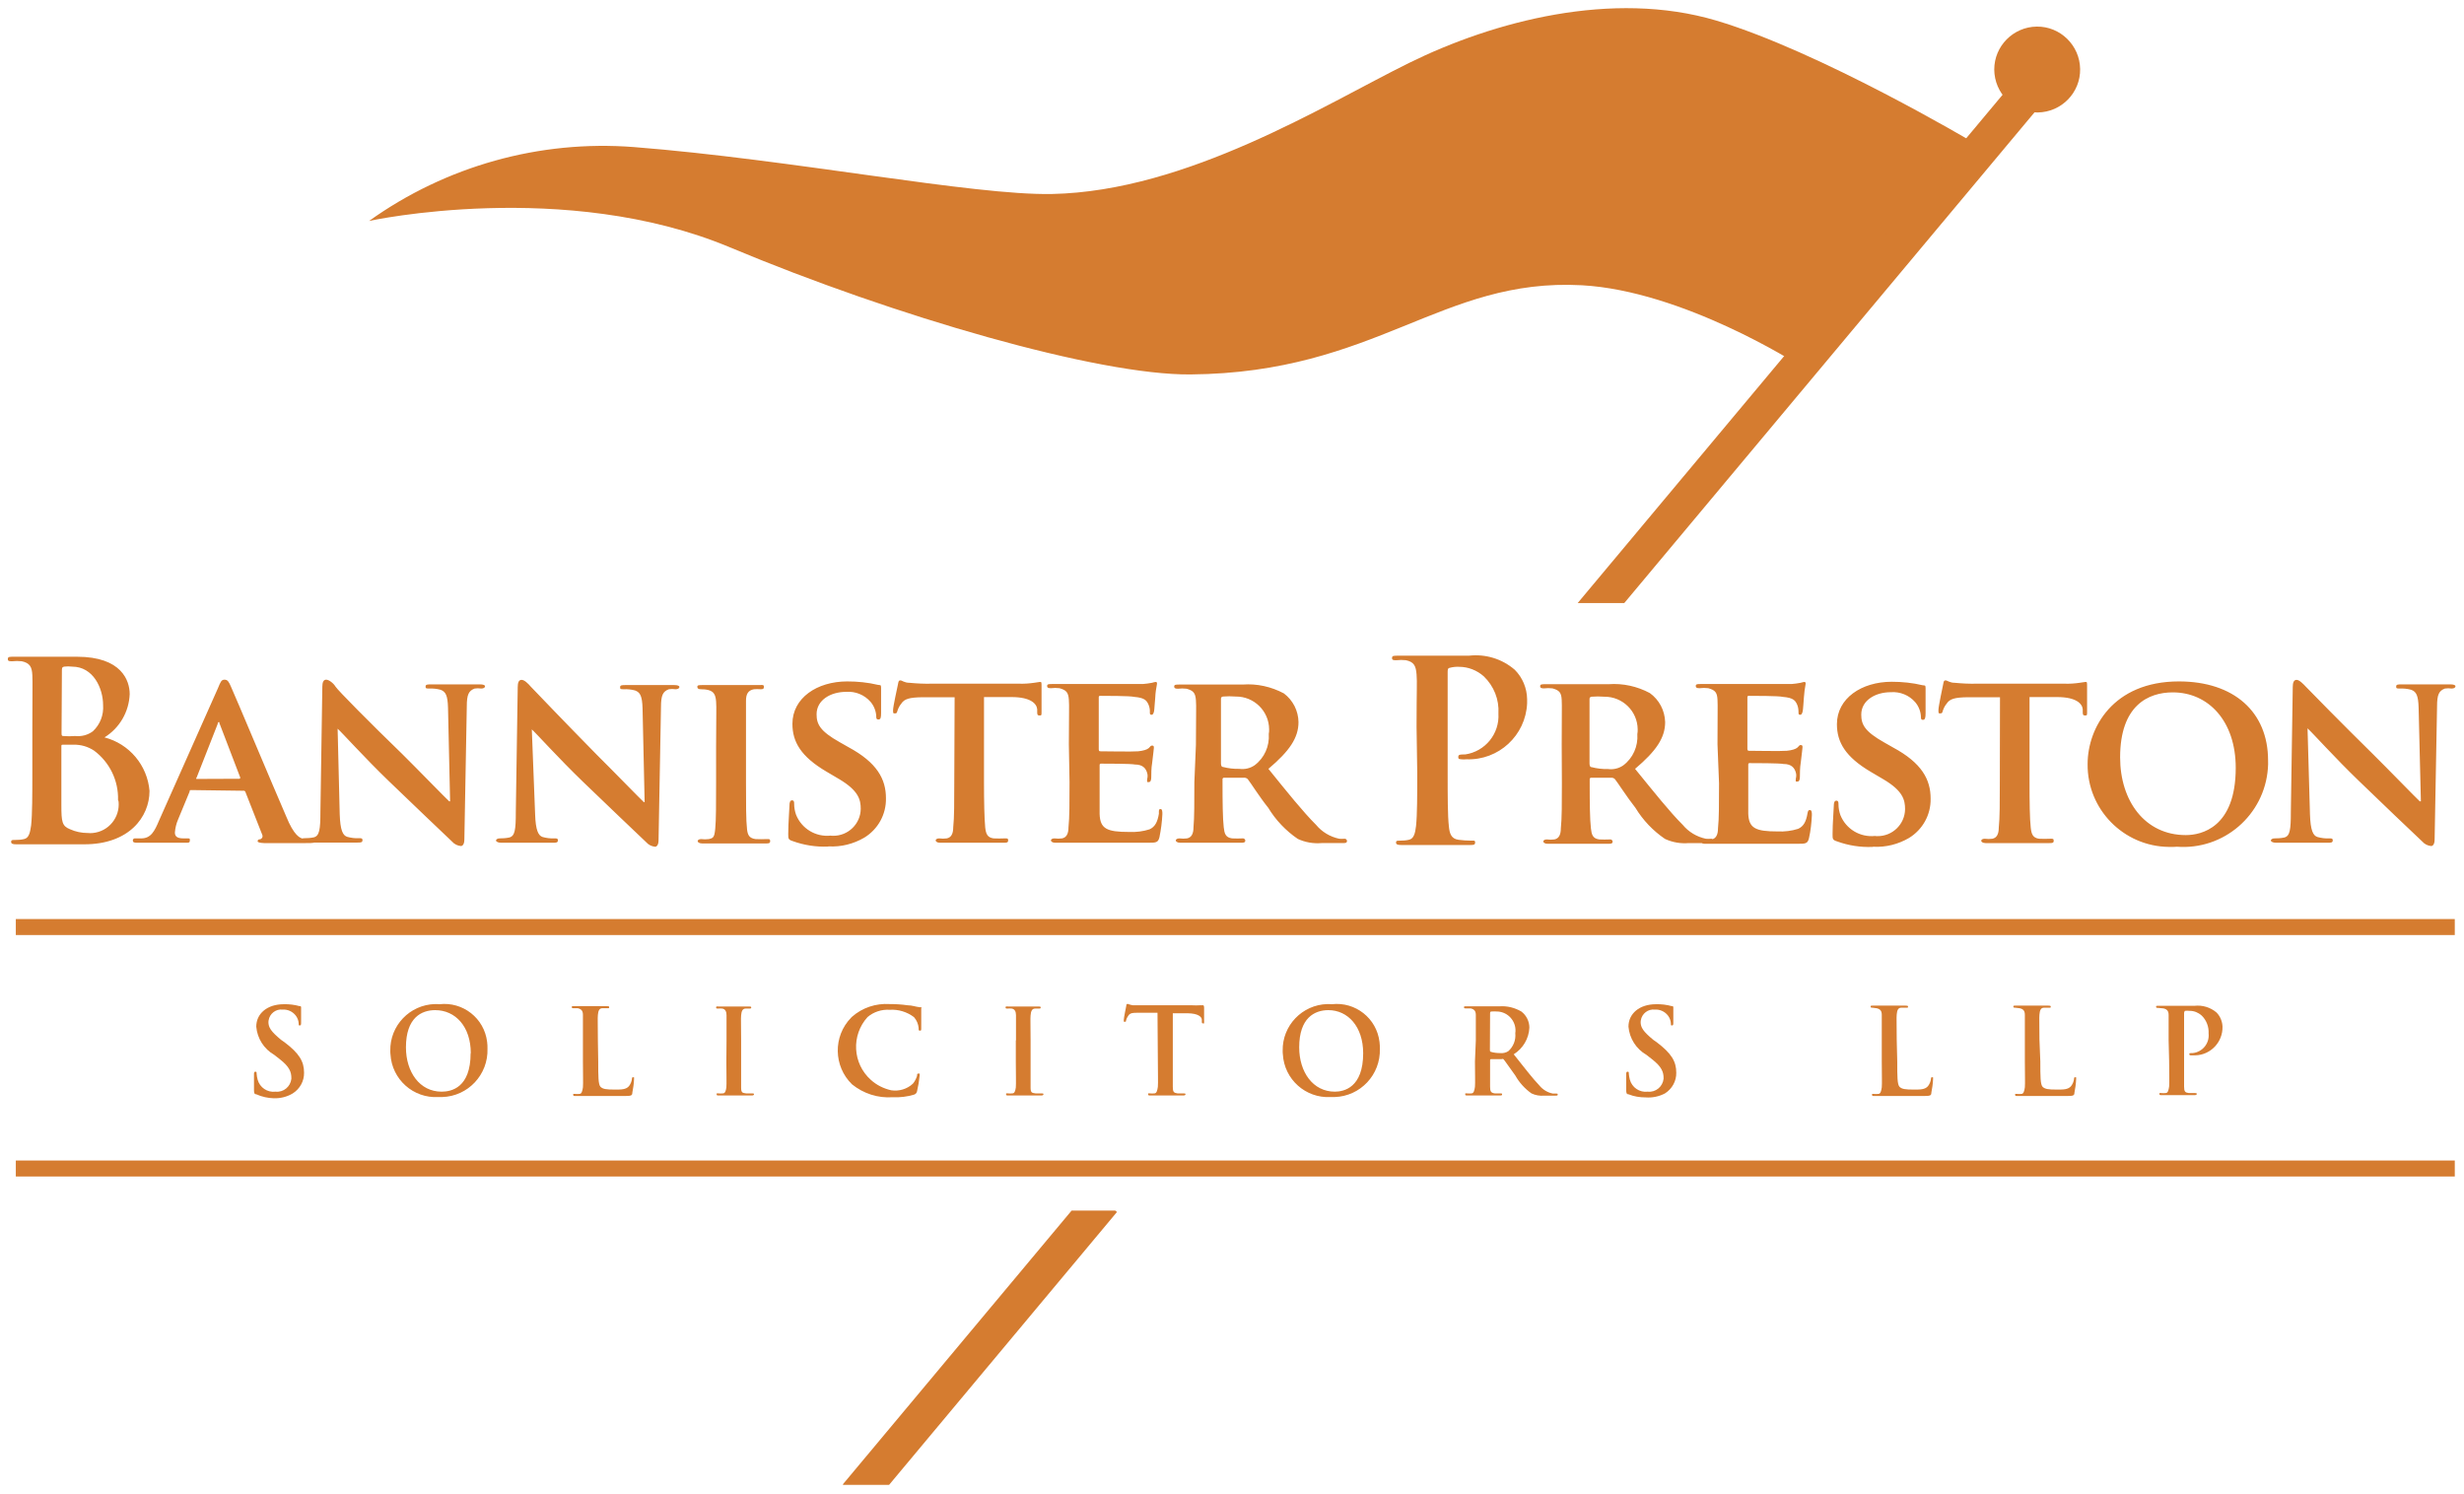 <?xml version="1.0" encoding="utf-8"?>
<!-- Generator: Adobe Illustrator 25.4.1, SVG Export Plug-In . SVG Version: 6.00 Build 0)  -->
<svg version="1.1" id="Layer_1" xmlns="http://www.w3.org/2000/svg" xmlns:xlink="http://www.w3.org/1999/xlink" x="0px" y="0px"
	 viewBox="0 0 1417.3 859.4" style="enable-background:new 0 0 1417.3 859.4;" xml:space="preserve">
<style type="text/css">
	.st0{fill:#D57C30;}
</style>
<path class="st0" d="M212.3,127.1c44.2-31.6,98.1-46.7,152.3-42.5c90.4,7.1,195.1,27.9,240.5,27C683,110,761.9,60.2,810.5,36.2
	c48.7-24,116.9-42.1,176.6-24.4c59.6,17.7,147.5,69.9,147.5,69.9l-100.8,127.7c0,0-65.8-42.1-123.9-45.3
	c-81.1-4.4-118,50.4-225.1,51.3c-53,0.5-169.9-33.3-264.9-73.1S212.3,127.1,212.3,127.1"/>
<path class="st0" d="M1172.1,64.7c13.7-0.2,24.6-11.4,24.4-25s-11.4-24.6-25-24.4c-13.5,0.2-24.4,11.2-24.4,24.7
	c0.1,13.7,11.2,24.8,24.9,24.7C1172,64.7,1172,64.7,1172.1,64.7"/>
<rect x="9.1" y="528.7" class="st0" width="1402.9" height="9.2"/>
<rect x="9.1" y="667.6" class="st0" width="1402.9" height="9.2"/>
<polygon class="st0" points="934.3,346.9 1176.3,57.4 1160.6,44.1 907.5,346.9 "/>
<polygon class="st0" points="511.4,854.2 642.5,697.2 641.5,696.4 616.4,696.4 484.8,853.9 485,854.2 "/>
<path class="st0" d="M1327.5,419.2L1327.5,419.2c2.5,2.2,15.6,16.8,29.3,30s28.7,27.6,36.5,34.9c1.3,1.5,3.1,2.4,5.1,2.6
	c1,0,2-1.1,2-3.8l1.4-76.5c0-6.9,1.1-9,4.5-10.3c1.3-0.2,2.6-0.2,3.9,0c1.4,0,2.2-0.6,2.2-1.3c0-0.7-1.1-1.1-2.9-1.1
	c-6.1,0-10.8,0-12.2,0s-9.3,0-15.9,0c-1.8,0-3.1,0-3.1,1.1c0,1.1,0,1.3,2,1.3c2.2-0.1,4.4,0.1,6.6,0.7c3,1.1,4.1,3.3,4.3,10.3
	l1.3,53.9h-0.6c-1.8-1.6-18.5-18.8-27-27.2c-18.2-17.9-37-37.1-38.5-38.7s-3.8-4-5.4-4s-2.2,1.6-2.2,4.1l-1.1,71.9
	c0,10.3-0.5,13.9-3.8,14.7c-1.9,0.4-3.8,0.5-5.7,0.5c-1.1,0-2,0.6-2,1.2s1.1,1.3,2.9,1.3c6.4,0,12.3,0,13.6,0s8.1,0,16.2,0
	c1.7,0,2.9,0,2.9-1.3s-0.7-1.2-2.2-1.2c-2.2,0.1-4.4-0.2-6.6-0.8c-2.5-0.8-4-3.7-4.3-13.1l-1.4-49.5 M1257.3,480.4
	c-23.6,0-37.8-19.7-37.8-44.7c0-30,16.3-37.4,30.3-37.4c20.5,0,36.2,16.5,36.2,43.4c0,34.5-19.9,38.7-28.7,38.7 M1252.2,487.1
	c26.9,2,50.3-18.2,52.3-45.1c0.1-1.5,0.2-3,0.1-4.6c0-27.8-19.6-45.4-51.3-45.4c-37.9,0-52.5,26.8-52.5,47.5
	c-0.3,26.1,20.7,47.4,46.7,47.7C1249.1,487.3,1250.6,487.2,1252.2,487.1 M1150.3,450.2c0,11.1,0,20.5-0.6,25.9
	c0,3.6-1.1,5.9-3.7,6.4c-1.5,0.2-2.9,0.2-4.4,0c-1.5,0-2,0.7-2,1.2c0,0.5,0.8,1.3,2.5,1.3c4.9,0,13.4,0,16.3,0c2.9,0,11.9,0,20.5,0
	c1.4,0,2.4,0,2.4-1.3c0-1.3-0.5-1.2-2-1.2c-2.1,0.1-4.2,0.1-6.4,0c-3.7-0.5-4.4-2.8-4.8-6.3c-0.6-5.2-0.7-14.9-0.7-26V401h15.8
	c11.2,0,14.5,3.9,14.8,7v1.2c0,1.8,0,2.4,1.4,2.4s1-0.7,1.1-2c0-3.1,0-12.1,0-14.7c0-2.6,0-2.6-1-2.6l-3.4,0.5
	c-2.8,0.4-5.7,0.6-8.5,0.5H1137c-4.2,0.1-8.4-0.1-12.5-0.5c-3.1,0-4.4-1.4-5.4-1.4c-1,0-1.1,0.7-1.4,2.3c-0.3,1.5-2.7,12.7-2.7,14.7
	c0,2,0,2,1.1,2s1.1-0.5,1.4-1.5c0.5-1.5,1.2-2.9,2.2-4.1c1.8-2.8,4.8-3.6,12-3.7h18.7L1150.3,450.2z M1077.5,487.1
	c7.2,0.4,14.3-1.4,20.5-5c7.9-4.8,12.7-13.4,12.5-22.7c0-11-5.1-20.5-21.6-29.4l-5.1-2.9c-11.2-6.3-13.2-10.3-13.2-16
	c0-8.2,8.1-12.9,17-12.9c5.3-0.4,10.5,1.7,14,5.7c1.9,2.2,3.1,5.1,3.3,8c0,1.4,0,2.2,1.2,2.2s1.5-1.2,1.5-3.8c0-9.5,0-12.9,0-14.6
	s-0.5-1.3-1.7-1.5c-5.8-1.4-11.8-2-17.8-2c-17.3,0-31.5,9.5-31.5,24.4c0,10.3,4.8,18.8,19.6,27.5l7.3,4.3
	c11.1,6.6,12.3,11.8,12.3,17.1c-0.1,8.7-7.3,15.6-15.9,15.5c-0.5,0-0.9,0-1.4-0.1c-8.6,0.9-16.7-4-19.9-12c-0.7-2-1.1-4.1-1.1-6.3
	c0-0.8,0-2-1.2-2s-1.5,1.3-1.5,3.2s-0.7,9.5-0.7,16.1c0,2.7,0,3.3,2.5,4.1c6.6,2.4,13.5,3.5,20.5,3.2 M988.8,450.6
	c0,11.1,0,20.5-0.6,25.9c0,3.6-1.1,5.9-3.7,6.4c-1.5,0.2-2.9,0.2-4.4,0c-1.5,0-2,0.7-2,1.2c0,0.5,0.8,1.3,2.4,1.3h8.7h7.1h14.5
	c6.2,0,13.7,0,23,0c4.7,0,5.9,0,6.7-3.1c1-4.4,1.5-8.9,1.7-13.4c0-1.2,0-2.9-1.1-2.9s-1.1,0.6-1.4,1.8c-0.8,4.9-2.3,7.6-5.4,9
	c-3.8,1.2-7.8,1.7-11.8,1.5c-12.7,0-16.6-1.8-16.9-10.3c0-3.6,0-13.9,0-18v-9.8c0-0.7,0-1.2,0.7-1.2c3.1,0,17.3,0,19.6,0.5
	c4.7,0,6.3,2.4,7,4.7c0.7,2.4,0,3.1,0,4.4c0,1.3,0,1,1.1,1c1.1,0,1.3-1.7,1.3-2.8s0-5.6,0.5-8.1c0.7-6.2,1-8.1,1-8.8
	c0-0.7,0-1.3-1-1.3c-1,0-1,0.7-2,1.5c-0.9,0.8-3,1.5-6,1.8c-3,0.3-19.1,0-21.9,0c-0.7,0-0.8-0.6-0.8-1.3v-29.2c0-0.7,0-1.1,0.8-1.1
	c2.6,0,17.5,0,19.6,0.6c6.3,0.5,7.2,2.3,8.2,4.4c0.6,1.4,0.8,2.9,0.8,4.4c0,1,0,1.5,1,1.5s1.2-1.4,1.4-2c0.2-0.5,0.6-6.7,0.7-8
	c0.2-2.6,0.5-5.2,1-7.8c0-0.6,0-1.1-0.8-1.1c-0.7,0.1-1.4,0.3-2.1,0.5c-1.7,0.3-3.5,0.6-5.2,0.7c-2.4,0-30.2,0-34.1,0
	c-3.9,0-11.5,0-18.1,0c-1.8,0-2.9,0-2.9,1.1c0,1.1,0.8,1.3,2.2,1.3c1.7-0.2,3.4-0.2,5,0c4,1.1,5.1,2.5,5.3,6.6c0.2,4.1,0,7.3,0,25.7
	L988.8,450.6z M914.3,402.5c0-1,0-1.4,1.1-1.7c2.5-0.2,4.9-0.2,7.4,0c10.5-0.1,19.1,8.3,19.2,18.8c0,0.9,0,1.8-0.2,2.7
	c0.5,7-2.5,13.8-8.1,18c-2.6,1.8-5.7,2.5-8.8,2.1c-3.2,0.1-6.4-0.3-9.5-1.1c-0.8,0-1.1-0.9-1.1-2.2L914.3,402.5z M898.4,450.6
	c0,11.1,0,20.5-0.6,25.9c0,3.6-1.1,5.9-3.7,6.4c-1.5,0.2-2.9,0.2-4.4,0c-1.5,0-2,0.7-2,1.2c0,0.5,0.8,1.3,2.4,1.3c5,0,12.9,0,15.4,0
	s12.2,0,19.5,0c1.5,0,2.6,0,2.6-1.3c-0.1-0.8-0.8-1.3-1.5-1.2c-2.1,0.1-4.1,0.1-6.2,0c-3.8-0.5-4.4-2.8-4.8-6.4
	c-0.6-5.1-0.7-14.6-0.7-25.9v-2.2c-0.1-0.5,0.3-1,0.8-1c0.1,0,0.1,0,0.2,0h11.2c0.8-0.1,1.7,0.2,2.3,0.8c1.5,1.8,6.9,10.3,11.8,16.5
	c4.3,7.1,10.1,13.2,17,17.9c4.3,2,9,2.8,13.7,2.4h11.9c1.5,0,2.4,0,2.4-1.3c-0.1-0.8-0.8-1.3-1.5-1.2c-1,0.1-2,0.1-3,0
	c-5.2-1.1-9.9-3.9-13.3-8c-7.6-7.6-16.3-18.6-27.4-32.2c12.2-10.3,17.3-17.9,17.3-26.9c-0.2-6.7-3.4-12.8-8.8-16.7
	c-7.3-3.9-15.5-5.7-23.7-5.1h-19.5c-2.6,0-10.3,0-17,0c-1.8,0-2.9,0-2.9,1.1c0,1.1,0.8,1.3,2.2,1.3c1.6-0.2,3.3-0.2,4.9,0
	c4,1.1,5.1,2.5,5.3,6.6c0.2,4.1,0,7.3,0,25.7L898.4,450.6z M815.2,444.4c0,13.1,0,24.3-0.7,30.8c-0.5,4.1-1.2,7.3-4.1,7.9
	c-1.7,0.4-3.4,0.5-5.1,0.5c-1.7,0-2.3,0-2.3,1.1c0,1.1,1,1.4,2.9,1.4c5.6,0,14.7,0,17.9,0s12.6,0,22,0c1.5,0,2.7,0,2.7-1.4
	s-0.7-1.1-2.3-1.1c-2.4,0-4.9-0.2-7.3-0.5c-4.3-0.6-5.1-3.8-5.5-7.7c-0.7-6.2-0.7-17.3-0.7-30.8v-57.7c0-1.5,0-2.5,1.1-2.7
	c1.8-0.5,3.7-0.7,5.5-0.6c5.2,0,10.3,2,14.2,5.5c5.8,5.6,8.9,13.3,8.4,21.4c0.7,11.6-7.6,21.8-19.1,23.5c-3,0-4,0-4,1.5
	c0,1.5,1,1.1,1.7,1.3c1,0.1,2,0.1,3,0c18.5,0.7,34.1-13.7,34.9-32.2c0-0.8,0-1.6,0-2.4c-0.1-6.3-2.6-12.4-7.1-16.9
	c-7.3-6.3-16.8-9.2-26.4-8.1c-6.6,0-14.8,0-20.5,0c-4,0-12.9,0-20.5,0c-2.2,0-3.2,0-3.2,1.3c0,1.3,0.8,1.3,2.5,1.3
	c1.8-0.2,3.7-0.2,5.5,0c4.7,1,5.7,3.3,6.1,8.1s0,8.5,0,30.3L815.2,444.4z M702.3,402.4c0-1,0-1.4,1.1-1.7c2.5-0.2,4.9-0.2,7.4,0
	c10.5-0.1,19.1,8.3,19.2,18.8c0,0.9,0,1.8-0.2,2.7c0.5,7-2.5,13.8-8.1,18c-2.6,1.8-5.7,2.5-8.8,2.1c-3.2,0.1-6.4-0.3-9.5-1.1
	c-0.8,0-1.1-0.9-1.1-2.2L702.3,402.4z M687,450c0,11.1,0,20.5-0.5,25.9c0,3.6-1.1,5.9-3.7,6.4c-1.5,0.2-2.9,0.2-4.4,0
	c-1.5,0-2.1,0.7-2.1,1.2s0.8,1.3,2.5,1.3c5,0,12.9,0,15.4,0s12.2,0,19.5,0c1.5,0,2.6,0,2.6-1.3c-0.1-0.8-0.8-1.3-1.5-1.2
	c-2,0.1-4,0.1-6.1,0c-3.8-0.5-4.4-2.8-4.8-6.4c-0.6-5.1-0.7-14.6-0.7-25.9v-1.6c-0.1-0.5,0.3-1,0.8-1c0.1,0,0.1,0,0.2,0h11.2
	c0.8-0.1,1.7,0.2,2.3,0.8c1.5,1.8,6.8,10.3,11.8,16.5c4.3,7.1,10.1,13.2,17,17.9c4.3,2,9,2.8,13.7,2.4h12.1c1.5,0,2.5,0,2.5-1.3
	c-0.1-0.8-0.8-1.3-1.5-1.2c-1,0.1-2,0.1-3,0c-5.2-1.1-9.9-3.9-13.3-8c-7.6-7.6-16.4-18.6-27.4-32.2c12.2-10.3,17.3-17.9,17.3-26.9
	c-0.1-6.5-3.2-12.6-8.4-16.5c-7.3-3.9-15.5-5.7-23.7-5.1h-19.5c-2.6,0-10.3,0-17,0c-1.8,0-2.9,0-2.9,1.1c0,1.1,0.8,1.3,2.2,1.3
	c1.6-0.2,3.3-0.2,4.9,0c4,1.1,5.1,2.5,5.4,6.6c0.3,4.1,0,7.3,0,25.7L687,450z M615.2,450c0,11.1,0,20.5-0.6,25.9
	c0,3.6-1.1,5.9-3.7,6.4c-1.5,0.2-2.9,0.2-4.4,0c-1.5,0-2,0.7-2,1.2s0.8,1.3,2.4,1.3h8.7h7.1h14.5c6.2,0,13.7,0,23,0
	c4.7,0,5.9,0,6.7-3.1c0.9-4.4,1.5-8.9,1.7-13.4c0-1.2,0-2.9-1.1-2.9s-0.9,1.4-0.9,2.7c-0.8,4.9-2.3,7.6-5.4,9
	c-3.8,1.2-7.8,1.7-11.8,1.5c-12.7,0-16.6-1.8-16.9-10.3c0-3.6,0-13.9,0-18v-9.8c0-0.7,0-1.2,0.7-1.2c3.2,0,17.3,0,19.6,0.5
	c4.7,0,6.3,2.4,7,4.7c0.7,2.4,0,3.1,0,4.4c0,1.3,0,1,1.1,1c1.1,0,1.3-1.7,1.3-2.8s0-5.6,0.5-8.1c0.7-6.2,1-8.1,1-8.8
	c0-0.7,0-1.3-1-1.3c-1,0-1,0.7-2,1.5c-0.9,0.8-3,1.5-6,1.8c-3,0.3-19.1,0-21.9,0c-0.7,0-0.8-0.6-0.8-1.3v-29.5c0-0.7,0-1.1,0.8-1.1
	c2.6,0,17.5,0,19.6,0.6c6.3,0.5,7.2,2.3,8.2,4.4c0.6,1.4,0.9,2.9,0.8,4.4c0,1,0,1.5,1,1.5c1,0,1.2-1.4,1.4-2c0.2-0.5,0.5-6.7,0.7-8
	c0.1-2.6,0.5-5.2,1-7.8c0-0.6,0-1.1-0.8-1.1c-0.7,0.1-1.4,0.3-2.1,0.5c-1.7,0.3-3.5,0.6-5.2,0.7c-2.5,0-30.2,0-34.1,0
	s-11.5,0-18.1,0c-1.8,0-2.9,0-2.9,1.1c0,1.1,0.8,1.3,2.2,1.3c1.6-0.2,3.3-0.2,4.9,0c4,1.1,5.1,2.5,5.4,6.6s0,7.3,0,25.7L615.2,450z
	 M548.9,450c0,11.1,0,20.5-0.6,25.9c0,3.6-1.1,5.9-3.7,6.4c-1.5,0.2-2.9,0.2-4.4,0c-1.5,0-2,0.7-2,1.2s0.8,1.3,2.4,1.3
	c5,0,13.6,0,16.3,0s11.9,0,20.5,0c1.4,0,2.5,0,2.5-1.3s-0.5-1.2-2-1.2c-2.1,0.1-4.2,0.1-6.4,0c-3.7-0.5-4.4-2.8-4.8-6.3
	c-0.5-5.2-0.7-14.9-0.7-26V401h15.8c11.2,0,14.5,3.9,14.8,7v1.2c0,1.8,0,2.4,1.4,2.4c1.4,0,1-0.7,1.1-2c0-3.1,0-12.1,0-14.7
	c0-2.6,0-2.6-1-2.6l-3.4,0.5c-2.8,0.4-5.7,0.6-8.5,0.5h-50.4c-4.2,0.1-8.4-0.1-12.5-0.5c-3.2,0-4.4-1.4-5.4-1.4
	c-1,0-1.1,0.7-1.4,2.3c-0.3,1.5-2.8,12.7-2.8,14.7c0,2,0,2,1.1,2c1.1,0,1.1-0.5,1.4-1.5c0.5-1.5,1.2-2.9,2.2-4.1
	c1.8-2.8,4.8-3.6,12.1-3.7h18.6L548.9,450z M476.6,486.9c7.2,0.4,14.3-1.4,20.5-5c7.9-4.8,12.7-13.4,12.5-22.7
	c0-11-5.1-20.5-21.6-29.4l-5.1-2.9c-11.2-6.3-13.2-10.3-13.2-16c0-8.2,8.1-12.9,17-12.9c5.3-0.4,10.5,1.7,14,5.7
	c1.9,2.2,3.1,5.1,3.3,8c0,1.4,0,2.2,1.3,2.2c1.3,0,1.5-1.2,1.5-3.8c0-9.5,0-12.9,0-14.6s-0.5-1.3-1.7-1.5c-5.8-1.4-11.8-2-17.8-2
	c-17.3,0-31.5,9.5-31.5,24.4c0,10.3,4.8,18.8,19.6,27.5l7.3,4.3c11.1,6.6,12.4,11.8,12.4,17.1c-0.1,8.7-7.3,15.6-15.9,15.5
	c-0.5,0-0.9,0-1.4-0.1c-8.6,0.9-16.7-4-19.9-12c-0.7-2-1.1-4.1-1.1-6.3c0-0.8,0-2-1.2-2s-1.5,1.3-1.5,3.2s-0.7,9.5-0.7,16.1
	c0,2.7,0,3.3,2.4,4.1c6.6,2.4,13.5,3.5,20.5,3.2 M411.9,450.4c0,11.7,0,21.4-0.5,26.4c-0.5,5-1.1,5.3-3.7,5.9
	c-1.5,0.2-2.9,0.2-4.4,0c-1.5,0-2,0.7-2,1.2s0.8,1.3,2.5,1.3c4.9,0,13.4,0,16.3,0s11.9,0,20.5,0c1.4,0,2.4,0,2.4-1.3s-0.5-1.2-2-1.2
	c-2.1,0.1-4.2,0.1-6.4,0c-3.7-0.5-4.5-2.4-4.9-5.6c-0.6-5.1-0.6-14.9-0.6-26.6v-21.7c0-18.4,0-21.9,0-25.7c0-3.8,1.2-6,4.6-6.6
	c1.2-0.1,2.5-0.1,3.7,0c1.2,0,2,0,2-1.4s-1-1-2.6-1h-16h-16.7c-2,0-3,0-3,1c0,1,0.7,1.4,2,1.4c1.5,0,3,0.1,4.5,0.5
	c2.7,0.8,4,2.3,4.3,6.5c0.3,4.2,0,7.3,0,25.7L411.9,450.4z M305.9,419.6L305.9,419.6c2.5,2.2,15.6,16.8,29.3,30
	c13.7,13.1,28.7,27.6,36.5,34.9c1.3,1.5,3.1,2.4,5.1,2.6c1,0,2-1.1,2-3.8l1.4-76.5c0-6.9,1.1-9,4.5-10.3c1.3-0.2,2.6-0.2,3.9,0
	c1.4,0,2.2-0.6,2.2-1.3c0-0.7-1.1-1.1-2.9-1.1c-6.1,0-10.3,0-12.2,0c-2,0-9.3,0-15.9,0c-1.8,0-3.1,0-3.1,1.1c0,1.1,0,1.3,2,1.3
	c2.2-0.1,4.4,0.1,6.6,0.7c3,1.1,4.1,3.3,4.3,10.3l1.2,53.9h-0.5c-1.8-1.6-18.5-18.8-27-27.2c-17.6-17.9-36.1-37.2-37.9-39.1
	c-1.7-2-3.8-4-5.4-4s-2.2,1.6-2.2,4.1l-1.1,71.9c0,10.3-0.5,13.9-3.8,14.7c-1.9,0.4-3.8,0.5-5.6,0.5c-1.1,0-2,0.6-2,1.2
	c0,0.6,1.1,1.3,2.9,1.3c6.4,0,12.3,0,13.6,0s8.1,0,16.2,0c1.7,0,2.9,0,2.9-1.3c0-1.3-0.7-1.2-2.2-1.2c-2.2,0.1-4.4-0.2-6.6-0.8
	c-2.4-0.8-4-3.7-4.3-13.1L305.9,419.6z M194.2,419.2L194.2,419.2c2.5,2.2,15.6,16.8,29.3,30c13.7,13.1,28.7,27.6,36.5,34.9
	c1.3,1.5,3.1,2.4,5.1,2.6c1,0,2-1.1,2-3.8l1.4-76.5c0-6.9,1.1-9,4.5-10.3c1.3-0.2,2.5-0.2,3.8,0c1.4,0,2.2-0.6,2.2-1.3
	c0-0.7-1.1-1.1-2.9-1.1c-6.2,0-10.8,0-12.2,0c-1.4,0-9.3,0-15.9,0c-1.8,0-3.2,0-3.2,1.1c0,1.1,0,1.3,2,1.3c2.2-0.1,4.4,0.1,6.6,0.7
	c3,1.1,4.1,3.3,4.3,10.3l1.2,53.9h-0.5c-1.8-1.6-18.5-18.8-27-27.2C213.3,416.3,194.2,397,193,395c-1.2-2-3.8-4-5.4-4
	s-2.2,1.6-2.2,4.1l-1.1,71.9c0,10.3-0.6,13.9-3.8,14.7c-1.9,0.4-3.8,0.5-5.6,0.5c-1.1,0-2,0.6-2,1.2c0,0.6,1.1,1.3,2.9,1.3
	c6.4,0,12.3,0,13.6,0s8.1,0,16.2,0c1.7,0,2.9,0,2.9-1.3c0-1.3-0.7-1.2-2.2-1.2c-2.2,0.1-4.4-0.2-6.6-0.8c-2.5-0.8-4-3.7-4.3-13.1
	L194.2,419.2z M113.1,448.1c0,0-0.7,0,0-0.8l12.1-30.8c0,0,0-1.1,0.7-1.1c0.7,0,0,0.7,0.5,1.1l11.8,30.8c0,0,0,0.7-0.5,0.7
	L113.1,448.1z M140,454.9c0.6-0.1,1.1,0.3,1.2,0.8l9.6,24.4c0.5,0.9,0.2,2-0.7,2.5c-0.1,0.1-0.3,0.1-0.4,0.2c-1.3,0-1.5,0.6-1.5,1.2
	s1.4,0.9,3.7,1c10.3,0,19.6,0,24,0s5.4,0,5.4-1.3c0-1.3-0.6-1.2-1.7-1.2c-1.6,0.1-3.2,0.1-4.7,0c-2.3,0-5.9-2-10.3-12.9
	c-8-18.4-28.8-68.1-31.8-74.7c-1.2-2.7-1.8-3.9-3.7-3.9c-1.8,0-2.3,1.4-3.7,4.8l-33.9,76.2c-2.6,6.2-4.7,10.3-10.3,10.3h-3.4
	c-0.7-0.1-1.3,0.3-1.4,1c0,0.1,0,0.1,0,0.2c0,1,0.7,1.3,2.3,1.3c6.6,0,13.2,0,14.5,0c4,0,10.3,0,14,0c1.2,0,2,0,2-1.3
	c0-1.3,0-1.2-1.8-1.2h-1.8c-3.8,0-5-1.2-5-3.4c0.2-2.6,0.8-5.1,1.8-7.4l6.7-16.2c0-0.7,0-0.8,1.1-0.8L140,454.9z M68.2,461.1
	c0.9,9.1-5.7,17.2-14.8,18.1c-1,0.1-1.9,0.1-2.9,0c-3.5,0-7-0.7-10.3-2.2c-4.5-1.8-4.9-4.3-4.9-13.7v-33.9c0-0.7,0-1,0.8-1h6.2
	c4.2-0.1,8.3,1.1,11.8,3.4c9,6.7,14.1,17.3,13.8,28.4 M35.6,386c0-1.5,0-2.2,1.2-2.5c1.6-0.2,3.2-0.2,4.7,0
	c12.2,0,17.8,12.5,17.8,22.1c0.4,5.7-1.7,11.2-5.9,15.1c-3,2.2-6.6,3.1-10.3,2.7c-2.2,0.2-4.5,0.2-6.7,0c-0.6,0-1,0-1-1.5L35.6,386z
	 M18.6,444c0,13.1,0,24.3-0.7,30.8c-0.6,4.1-1.2,7.3-4.1,7.9c-1.7,0.4-3.4,0.5-5.1,0.5c-1.7,0-2.3,0-2.3,1.1c0,1.1,1,1.4,2.9,1.4
	h10.3h8.1h10.3h10.3C74.2,485.8,86,470,86,455c-1.2-14.7-11.6-27.1-25.9-30.8c8.7-5.4,14.1-14.7,14.5-24.9c0-7.6-4.5-21.5-30.3-21.5
	c-4.8,0-10.3,0-17.3,0c-2.9,0-11.8,0-19.3,0c-2.2,0-3.2,0-3.2,1.3s0.8,1.3,2.5,1.3c1.8-0.2,3.7-0.2,5.5,0c4.7,1,5.9,3.3,6.1,8.1
	c0.2,4.8,0,8.5,0,30.3L18.6,444z"/>
<path class="st0" d="M147.4,629.5c-1.1,0-1.3-0.8-1.3-2.4c0-3.8,0-7.9,0-8.9c0-1,0-1.7,0.8-1.7s0.7,0.6,0.7,1.1
	c0.1,1.2,0.3,2.4,0.6,3.5c1.2,4.5,5.6,7.5,10.3,6.9c4.6,0.5,8.6-2.9,9.1-7.4c0-0.1,0-0.2,0-0.4c0-3.4-1-6.5-6.7-10.9l-3.2-2.5
	c-5.9-3.4-9.7-9.4-10.3-16.2c0-7.5,6.3-12.9,15.8-12.9c3.1-0.1,6.2,0.3,9.1,1.1c0.6,0,0.9,0,0.9,0.8c0,0.8,0,2.9,0,8.2
	c0,1.5,0,2.1-0.7,2.1s-0.7,0-0.7-1.2c-0.1-1.6-0.7-3.2-1.7-4.5c-1.8-2.3-4.6-3.6-7.5-3.4c-3.9-0.5-7.5,2.3-8.1,6.2
	c0,0.3-0.1,0.6-0.1,0.9c0,3.2,1.5,5.5,7.3,10.3l2,1.4c8.3,6.3,11.2,10.9,11.2,17.5c0.1,4.8-2.4,9.3-6.5,11.9
	c-3.3,2-7.1,2.9-10.9,2.8C154.2,631.7,150.7,631,147.4,629.5z"/>
<path class="st0" d="M224.5,604.5c-0.3-14.5,11.2-26.5,25.7-26.9c0.8,0,1.7,0,2.5,0.1c13.6-1.6,25.9,8.1,27.5,21.7
	c0.2,1.3,0.2,2.6,0.2,3.9c0.5,14.9-11.2,27.4-26.1,27.8c-0.7,0-1.5,0-2.2,0c-14.4,0.8-26.7-10.2-27.5-24.6
	C224.5,605.9,224.5,605.2,224.5,604.5z M270.8,605.9c0-15.3-8.8-24.8-20.5-24.8c-7.9,0-16.8,4.4-16.8,21.4
	c0,14.2,7.9,25.5,20.5,25.5c5.7,0,16.7-2.3,16.7-22.1L270.8,605.9z"/>
<path class="st0" d="M344.1,610.6c0,8.7,0,13.4,1.4,14.7c1.4,1.2,3,1.5,8.3,1.5c3.6,0,6.3,0,8-2c0.9-1.2,1.5-2.6,1.7-4.1
	c0-0.6,0-1,0.7-1c0.7,0,0.5,0,0.5,1.1c-0.1,2.7-0.5,5.3-1,7.9c0,1.5-0.7,1.8-4.3,1.8h-11.6h-8.3H331c-0.9,0-1.3,0-1.3-0.7
	s0-0.5,1.1-0.5c0.8,0.1,1.6,0.1,2.5,0c1.3,0,1.7-1.7,2-3.8c0.2-2.1,0-8.3,0-14.6v-12.5c0-10.3,0-12.3,0-14.5c0-2.2-0.7-3.4-3-3.9
	H330c-0.7,0-1.1,0-1.1-0.6c0-0.6,0-0.6,1.5-0.6h9.3h9.3c0.9,0,1.4,0,1.4,0.6c0,0.6,0,0.6-1.2,0.6h-2.7c-1.8,0-2.4,1.5-2.6,3.9
	c-0.2,2.4,0,4.1,0,14.5L344.1,610.6z"/>
<path class="st0" d="M417.9,598.5c0-10.3,0-12.3,0-14.5c0-2.2-0.8-3.5-2.4-3.8c-0.8-0.1-1.6-0.1-2.5,0c-0.7,0-1.1,0-1.1-0.7
	s0.5-0.5,1.6-0.5h8.9h8.3c0.9,0,1.4,0,1.4,0.5s0,0.7-1.1,0.7h-2.1c-1.8,0-2.4,1.5-2.6,3.9s0,4.1,0,14.5v12c0,6.7,0,12,0,15
	c0,3,0.7,3.1,2.8,3.4h3.5c0.7,0,1.1,0,1.1,0.5c0,0.5-0.5,0.7-1.3,0.7h-10.3h-8.6c-0.9,0-1.3,0-1.3-0.7c0-0.7,0-0.5,1.1-0.5
	c0.8,0.1,1.6,0.1,2.5,0c1.3,0,1.7-1.4,2-3.4c0.2-2,0-8.3,0-14.9L417.9,598.5z"/>
<path class="st0" d="M490.1,623.8c-10.7-10.4-11-27.6-0.6-38.3c0.2-0.2,0.4-0.4,0.6-0.6c5.9-5.2,13.7-7.8,21.6-7.3
	c3.4,0,6.9,0.2,10.3,0.7c2.6,0,4.8,0.9,6.9,1.1s1,0,1,0.8s0,1.3,0,3.8s0,6.1,0,7.4s0,1.5-0.8,1.5s-0.7-0.5-0.7-1.5
	c-0.2-2.3-1.1-4.5-2.7-6.3c-4-3-8.9-4.5-13.9-4.2c-4.7-0.3-9.3,1.2-12.8,4.2c-9.5,10.5-8.6,26.7,1.9,36.1c3.3,3,7.3,5,11.7,6
	c4.5,0.7,9.2-0.7,12.5-3.8c1.1-1.3,1.9-2.9,2.4-4.5c0-1.1,0-1.3,0.9-1.3c0.9,0,0.6,0,0.6,1c-0.3,3.1-0.8,6.1-1.5,9.1
	c-0.1,0.9-0.8,1.7-1.7,2c-4,1.2-8.2,1.7-12.3,1.5C504.9,631.8,496.7,629.1,490.1,623.8z"/>
<path class="st0" d="M584.4,598.5c0-10.3,0-12.3,0-14.5c0-2.2-0.8-3.5-2.4-3.8c-0.8-0.1-1.6-0.1-2.5,0c-0.7,0-1.1,0-1.1-0.7
	s0.5-0.5,1.6-0.5h8.9h8.3c0.9,0,1.4,0,1.4,0.5s0,0.7-1.1,0.7h-2.1c-1.8,0-2.4,1.5-2.6,3.9s0,4.1,0,14.5v12c0,6.7,0,12,0,15
	c0,3,0.7,3.1,2.8,3.4h3.5c0.7,0,1.1,0,1.1,0.5c0,0.5-0.5,0.7-1.3,0.7h-10.3h-8.6c-0.9,0-1.3,0-1.3-0.7c0-0.7,0-0.5,1.1-0.5
	c0.8,0.1,1.6,0.1,2.5,0c1.3,0,1.7-1.4,2-3.4c0.2-2,0-8.3,0-14.9V598.5z"/>
<path class="st0" d="M665.8,582.6h-10.3c-4,0-5.6,0-6.7,2c-0.5,0.7-0.9,1.5-1.1,2.4c0,0.5,0,0.8-0.7,0.8s-0.6,0-0.6-1.1
	s1.3-7.3,1.4-7.9s0-1.3,0.8-1.3c1,0.4,2,0.6,3,0.8c2,0,4.6,0,6.9,0h27.1c1.6,0.1,3.2,0.1,4.7,0h1.8c0,0,0.5,0,0.5,1.4
	c0,1.4,0,6.2,0,7.9c0,1.7,0,1.1-0.6,1.1c-0.6,0-0.7,0-0.7-1.3v-0.7c0-1.7-2-3.7-8.1-3.8h-8.6v27.8c0,6.3,0,11.7,0,14.6
	c0,2.9,0.6,3.4,2.7,3.7h3.5c0.7,0,1.1,0,1.1,0.5c0,0.5-0.5,0.7-1.3,0.7h-10.3h-8.6c-0.9,0-1.3,0-1.3-0.7s0-0.5,1.1-0.5
	c0.8,0.1,1.6,0.1,2.5,0c1.3,0,1.7-1.7,2-3.8c0.2-2.1,0-8.3,0-14.6L665.8,582.6z"/>
<path class="st0" d="M737.8,604.5c-0.3-14.5,11.2-26.5,25.7-26.9c0.8,0,1.7,0,2.5,0.1c13.6-1.6,25.9,8.1,27.5,21.7
	c0.2,1.3,0.2,2.6,0.2,3.9c0.5,14.9-11.2,27.4-26.1,27.8c-0.7,0-1.5,0-2.2,0c-14.4,0.8-26.7-10.2-27.5-24.6
	C737.8,605.9,737.8,605.2,737.8,604.5z M784.1,605.9c0-15.3-8.8-24.8-20-24.8c-7.9,0-16.8,4.4-16.8,21.4c0,14.2,7.9,25.5,20.5,25.5
	c5.2,0,16.3-2.3,16.3-22.1V605.9z"/>
<path class="st0" d="M848.9,598.5c0-10.3,0-12.3,0-14.5c0-2.2-0.7-3.4-3-3.9h-2.7c-0.7,0-1.1,0-1.1-0.6c0-0.6,0-0.6,1.5-0.6h9.3h9.7
	c4.4-0.3,8.7,0.8,12.5,3c2.9,2.2,4.6,5.7,4.6,9.3c-0.3,6.3-3.7,12-9,15.3c6.1,7.7,10.8,13.8,14.8,18c2,2.4,4.7,4,7.7,4.6h2
	c0.5,0,0.8,0,0.8,0.5c0,0.5,0,0.7-1.3,0.7h-6.5c-2.5,0.2-5-0.2-7.3-1.3c-3.8-2.7-7-6.2-9.3-10.3c-2.8-3.8-5.9-8.4-6.8-9.4
	c-0.4-0.2-0.8-0.2-1.2,0h-6c0,0-0.5,0-0.5,0.5v0.8c0,6.4,0,11.8,0,14.6c0,2.8,0.6,3.5,2.7,3.8h3.4c0.5,0,0.8,0,0.8,0.5
	s0,0.7-1.3,0.7h-10.3h-8.3c-0.9,0-1.3,0-1.3-0.7s0-0.5,1.1-0.5c0.8,0.1,1.6,0.1,2.5,0c1.3,0,1.7-1.7,2-3.8c0.2-2.1,0-8.3,0-14.6
	L848.9,598.5z M857,603.9c0,0.7,0,1,0.6,1.2c1.7,0.5,3.5,0.7,5.2,0.7c1.7,0.2,3.4-0.2,4.8-1.1c2.9-2.6,4.4-6.4,4-10.3
	c0.9-5.9-3.2-11.5-9.1-12.4c-0.4-0.1-0.8-0.1-1.2-0.1c-1.2-0.1-2.4-0.1-3.6,0c0,0-0.6,0-0.6,0.9L857,603.9z"/>
<path class="st0" d="M936.7,629.5c-1.1,0-1.3-0.8-1.3-2.4c0-3.8,0-7.9,0-8.9c0-1,0-1.7,0.8-1.7s0.7,0.6,0.7,1.1
	c0.1,1.2,0.3,2.4,0.6,3.5c1.2,4.5,5.6,7.5,10.3,6.9c4.6,0.5,8.6-2.9,9.1-7.4c0-0.1,0-0.2,0-0.4c0-3.4-1-6.5-6.7-10.9l-3.2-2.5
	c-5.9-3.4-9.7-9.4-10.3-16.2c0-7.5,6.3-12.9,15.8-12.9c3.1-0.1,6.2,0.3,9.1,1.1c0.6,0,0.9,0,0.9,0.8c0,0.8,0,2.9,0,8.2
	c0,1.5,0,2.1-0.7,2.1s-0.7,0-0.7-1.2c-0.1-1.6-0.7-3.2-1.7-4.5c-1.8-2.3-4.6-3.6-7.5-3.4c-3.9-0.5-7.5,2.3-8.1,6.2
	c0,0.3-0.1,0.6-0.1,0.9c0,3.2,1.5,5.5,7.3,10.3l2,1.4c8.3,6.3,11.2,10.9,11.2,17.5c0.1,4.8-2.4,9.3-6.5,11.9
	c-3.4,1.8-7.3,2.6-11.1,2.3C943.3,631.3,939.9,630.8,936.7,629.5z"/>
<path class="st0" d="M1091.3,610.6c0,8.7,0,13.4,1.4,14.7c1.4,1.2,3,1.5,8.3,1.5c3.6,0,6.3,0,8-2c0.9-1.2,1.5-2.6,1.7-4.1
	c0-0.6,0-1,0.7-1s0.5,0,0.5,1.1c-0.1,2.7-0.5,5.3-1,7.9c0,1.5-0.7,1.8-4.3,1.8h-11.6h-8.3h-8.6c-0.9,0-1.3,0-1.3-0.7s0-0.5,1.1-0.5
	c0.8,0.1,1.6,0.1,2.5,0c1.3,0,1.7-1.7,2-3.8c0.2-2.1,0-8.3,0-14.6v-12.5c0-10.3,0-12.3,0-14.5c0-2.2-0.7-3.4-3-3.9l-2.3-0.3
	c-0.7,0-1.1,0-1.1-0.6s0-0.6,1.5-0.6h9.3h9.3c0.9,0,1.4,0,1.4,0.6s0,0.6-1.2,0.6h-2.7c-1.8,0-2.4,1.5-2.6,3.9c-0.2,2.4,0,4.1,0,14.5
	L1091.3,610.6z"/>
<path class="st0" d="M1173.6,610.6c0,8.7,0,13.4,1.4,14.7c1.4,1.2,3,1.5,8.3,1.5c3.6,0,6.3,0,8-2c0.9-1.2,1.5-2.6,1.7-4.1
	c0-0.6,0-1,0.7-1s0.5,0,0.5,1.1c-0.1,2.7-0.5,5.3-1,7.9c0,1.5-0.7,1.8-4.3,1.8h-11.6h-8.3h-8.6c-0.9,0-1.3,0-1.3-0.7s0-0.5,1.1-0.5
	c0.8,0.1,1.6,0.1,2.5,0c1.3,0,1.7-1.7,2-3.8c0.2-2.1,0-8.3,0-14.6v-12.5c0-10.3,0-12.3,0-14.5c0-2.2-0.7-3.4-3-3.9l-2.5-0.3
	c-0.7,0-1.1,0-1.1-0.6s0-0.6,1.5-0.6h9.3h9.3c0.9,0,1.4,0,1.4,0.6s0,0.6-1.2,0.6h-2.7c-1.8,0-2.4,1.5-2.6,3.9c-0.2,2.4,0,4.1,0,14.5
	L1173.6,610.6z"/>
<path class="st0" d="M1247.4,598.5c0-10.3,0-12.3,0-14.5c0-2.2-0.7-3.4-3-3.9l-3.1-0.3c-0.7,0-1.1,0-1.1-0.6s0-0.6,1.5-0.6h10.3
	h10.3c4.6-0.5,9.2,0.9,12.7,3.9c2.1,2.2,3.3,5.1,3.4,8.1c0.2,8.9-6.8,16.3-15.7,16.5c-0.4,0-0.8,0-1.2,0h-1.4c0,0-0.8,0-0.8-0.6
	s0-0.7,2-0.7c5.6-0.6,9.7-5.6,9.1-11.3c0,0,0,0,0,0c0.2-3.8-1.2-7.6-4-10.3c-1.9-1.7-4.3-2.7-6.9-2.7c-0.9-0.1-1.8-0.1-2.7,0
	c0,0-0.5,0.5-0.5,1.3v27.7c0,6.3,0,11.7,0,14.6c0,2.9,0.6,3.4,2.7,3.7h3.5c0.7,0,1.1,0,1.1,0.5c0,0.5-0.5,0.7-1.3,0.7h-10.3h-8.6
	c-0.9,0-1.3,0-1.3-0.7s0-0.5,1.1-0.5c0.8,0.1,1.6,0.1,2.5,0c1.3,0,1.7-1.7,2-3.8c0.2-2.1,0-8.3,0-14.6L1247.4,598.5z"/>
</svg>
